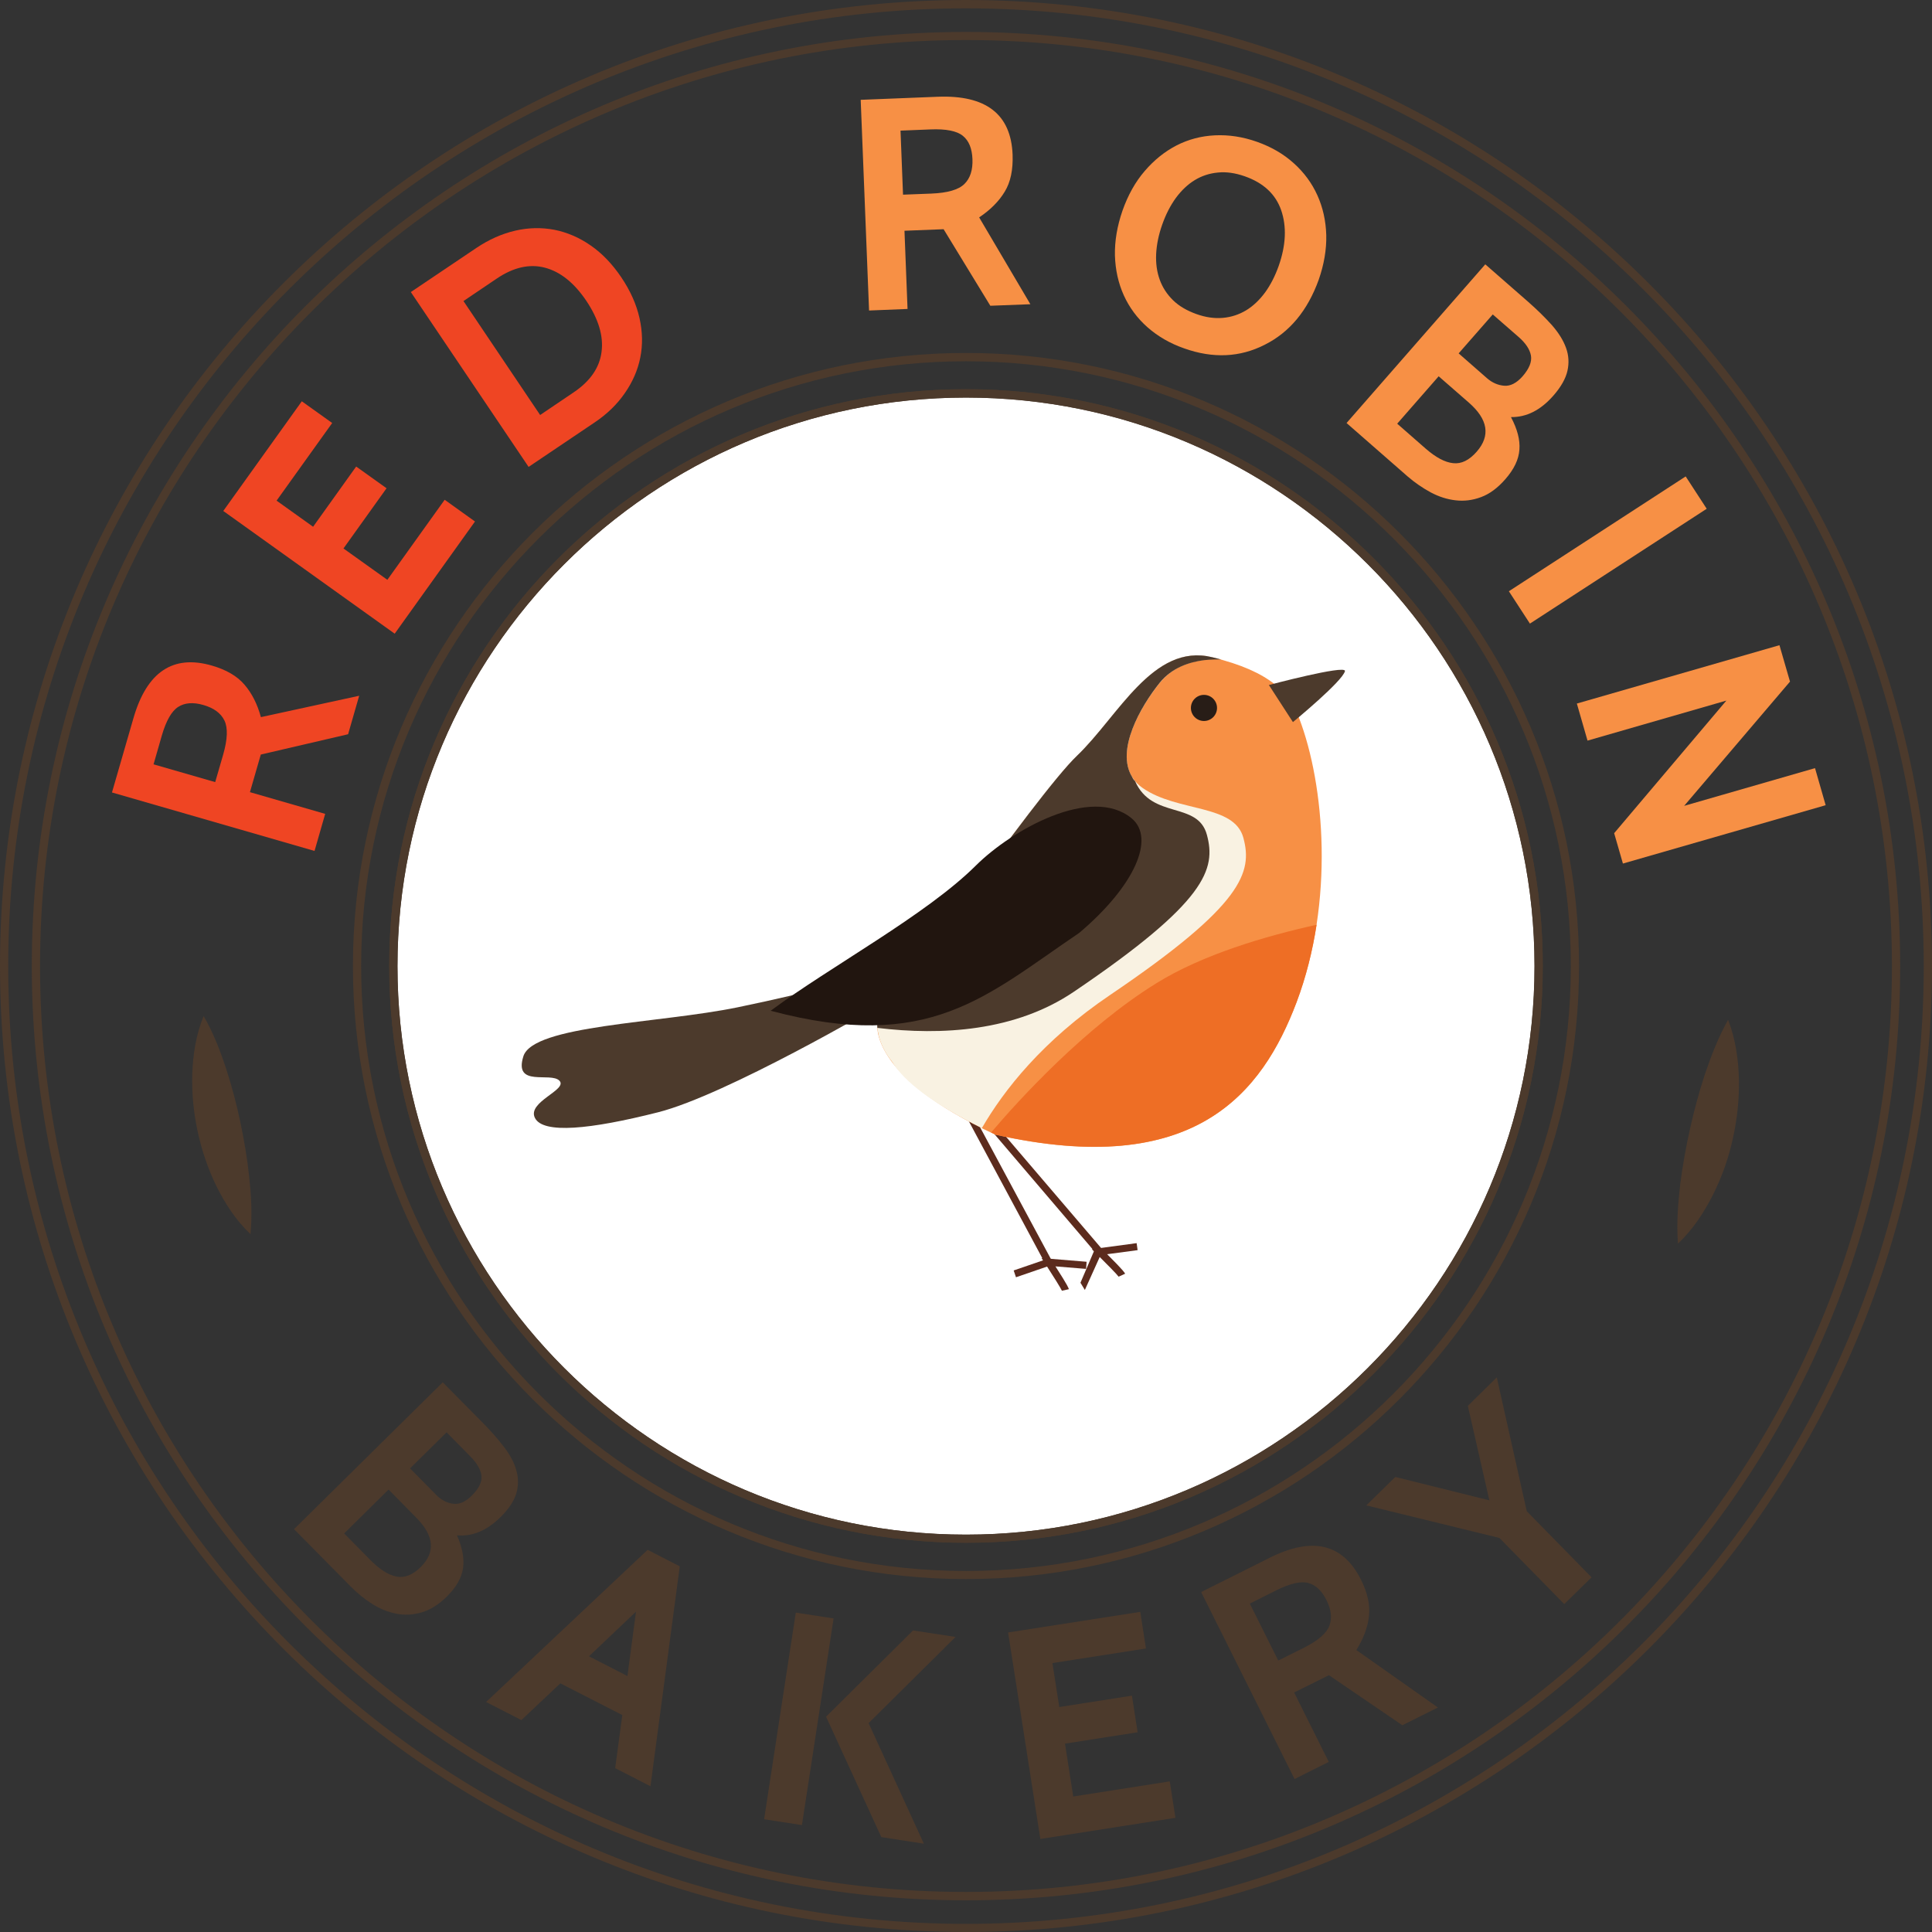 <?xml version="1.0" encoding="utf-8"?>
<!-- Generator: Adobe Illustrator 16.0.0, SVG Export Plug-In . SVG Version: 6.00 Build 0)  -->
<!DOCTYPE svg PUBLIC "-//W3C//DTD SVG 1.1//EN" "http://www.w3.org/Graphics/SVG/1.1/DTD/svg11.dtd">
<svg version="1.1" id="Layer_1" xmlns="http://www.w3.org/2000/svg" xmlns:xlink="http://www.w3.org/1999/xlink" x="0px" y="0px"
	 width="124.56px" height="124.56px" viewBox="0 0 124.56 124.56" enable-background="new 0 0 124.56 124.56" xml:space="preserve">
<rect x="0" y="0" width="124.56" height="124.56" fill="#333333" stroke="none"/>
<g>
	<g>
		<circle fill="#FFFFFF" cx="62.279" cy="62.287" r="36.917"/>
		<path fill="#4C3A2C" d="M62.279,99.465c-20.505,0-37.185-16.68-37.185-37.186c0-20.505,16.68-37.186,37.185-37.186
			s37.186,16.681,37.186,37.186C99.464,82.785,82.784,99.465,62.279,99.465z M62.279,25.632c-20.208,0-36.654,16.439-36.654,36.655
			c0,20.209,16.439,36.655,36.654,36.655c20.208,0,36.655-16.44,36.655-36.655C98.935,42.071,82.495,25.632,62.279,25.632z"/>
	</g>
	<g>
		<g>
			<path fill="#4C3A2C" d="M22.612,102.287l-3.655-3.699l9.588-9.467l2.561,2.588c0.552,0.56,1.019,1.088,1.407,1.605
				c0.389,0.508,0.649,1.01,0.784,1.506c0.135,0.494,0.135,0.988-0.015,1.477c-0.149,0.489-0.487,0.998-1.018,1.521
				c-0.877,0.862-1.812,1.258-2.802,1.167c0.348,0.791,0.481,1.498,0.391,2.121c-0.093,0.623-0.438,1.229-1.04,1.824
				c-0.53,0.522-1.074,0.862-1.626,1.024c-0.56,0.162-1.104,0.191-1.634,0.084c-0.53-0.104-1.055-0.311-1.557-0.629
				S23.037,102.717,22.612,102.287z M26.848,97.859l-1.796-1.824l-2.863,2.829l1.704,1.727c0.594,0.601,1.151,0.953,1.676,1.054
				c0.523,0.1,1.039-0.105,1.563-0.621C28.084,100.072,27.993,99.021,26.848,97.859z M30.319,93.893l-1.527-1.548l-2.354,2.326
				l1.689,1.711c0.305,0.312,0.657,0.502,1.062,0.564c0.402,0.063,0.806-0.105,1.216-0.508c0.467-0.461,0.679-0.892,0.637-1.287
				C30.998,94.755,30.75,94.332,30.319,93.893z"/>
			<path fill="#4C3A2C" d="M41.937,115.162l-2.276-1.166l0.46-3.422l-3.995-2.045l-2.511,2.369l-2.276-1.166l10.415-9.81
				l2.072,1.062L41.937,115.162z M40.452,108.058l0.552-4.15l-3.032,2.877L40.452,108.058z"/>
			<path fill="#4C3A2C" d="M51.702,117.666l-2.438-0.375l2.043-13.322l2.438,0.375L51.702,117.666z M59.564,118.867l-2.743-0.424
				l-3.564-7.764l5.607-5.56l2.743,0.418l-5.606,5.557L59.564,118.867z"/>
			<path fill="#4C3A2C" d="M75.784,117.199l-8.711,1.363l-2.079-13.314l8.521-1.328l0.367,2.361l-6.031,0.941l0.445,2.834
				l4.682-0.734l0.367,2.361l-4.682,0.733l0.53,3.408l6.223-0.975L75.784,117.199z"/>
			<path fill="#4C3A2C" d="M92.705,110.086l-2.291,1.146l-4.736-3.23l-2.242,1.117l2.233,4.475l-2.206,1.104l-6.022-12.055
				l4.412-2.207c2.765-1.386,4.729-0.912,5.89,1.407c0.432,0.861,0.602,1.646,0.516,2.367c-0.084,0.724-0.354,1.443-0.813,2.172
				L92.705,110.086z M82.282,102.533l-1.704,0.855l1.832,3.67l1.619-0.806c0.933-0.467,1.491-0.94,1.676-1.43
				c0.185-0.488,0.127-1.039-0.185-1.66c-0.305-0.608-0.692-0.977-1.174-1.104C83.866,101.926,83.181,102.088,82.282,102.533z"/>
			<path fill="#4C3A2C" d="M96.501,88.802l1.932,8.628l4.179,4.264l-1.762,1.725l-4.179-4.264l-8.584-2.1l1.873-1.832l6.062,1.506
				l-1.387-6.088L96.501,88.802z"/>
		</g>
	</g>
	<g>
		<g>
			<polygon fill="#5C2B1D" points="65.354,81.908 67.271,81.25 62.038,71.5 62.441,71.289 67.936,81.511 65.502,82.348 			"/>
		</g>
		<g>
			<g>
				<path fill="#5C2B1D" d="M67.405,81.498l-0.255-0.389l2.906,0.24l-0.035,0.459l-1.975-0.162c0.835,1.295,0.856,1.422,0.863,1.471
					l-0.445,0.1C68.415,83.089,67.893,82.248,67.405,81.498z"/>
			</g>
		</g>
		<g>
			<polygon fill="#5C2B1D" points="69.66,82.701 70.537,80.65 63.354,72.229 63.7,71.932 71.103,80.593 69.943,83.167 			"/>
		</g>
		<g>
			<g>
				<path fill="#5C2B1D" d="M70.721,80.861l-0.332-0.324l2.892-0.389l0.063,0.451l-1.966,0.262c1.097,1.09,1.146,1.217,1.159,1.26
					l-0.417,0.189C72.042,82.191,71.351,81.484,70.721,80.861z"/>
			</g>
		</g>
		<path fill="#F79045" d="M78.146,42.375c-3.813-0.926-6.039,3.805-8.704,6.351c-2.666,2.546-12.869,17.26-12.869,17.26
			s-0.657,3.352,7.602,7.169c12.854,2.893,17.203-2.68,19.416-8.541c2.453-6.498,1.804-14.028,0.171-18.299
			C83.145,44.708,81.956,43.302,78.146,42.375z"/>
		<path fill="#4C3A2C" d="M81.808,44.164l1.549,2.391c0,0,3.23-2.652,3.357-3.296C86.722,42.856,81.808,44.164,81.808,44.164z"/>
		<circle fill="#281D17" cx="77.622" cy="45.642" r="0.842"/>
		<path fill="#F9F2E2" d="M56.628,66.635c0,0,0.101,0.85,0.898,1.832c0.764,1.252,2.566,2.666,5.776,4.265
			c1.413-2.439,3.917-5.644,8.279-8.591c8.599-5.819,9.171-7.919,8.584-10.118s-4.234-1.648-6.491-3.217
			c-2.256-1.57-0.324-5.014,1.09-6.774c1.109-1.386,2.828-1.57,3.902-1.527c-0.17-0.042-0.34-0.092-0.522-0.134
			c-3.813-0.926-6.039,3.804-8.704,6.35C66.774,51.266,56.571,65.98,56.571,65.98S56.53,66.218,56.628,66.635z"/>
		<path fill="#EE6E25" d="M83.597,64.606c0.607-1.62,1.024-3.302,1.286-4.985c-3.322,0.735-7.347,1.923-10.315,3.761
			c-4.604,2.844-8.838,7.48-10.67,9.632c0.093,0.049,0.178,0.092,0.275,0.135C77.028,76.039,81.376,70.475,83.597,64.606z"/>
		<path fill="#4C3A2C" d="M55.873,62.931c0,0-3.225,0.961-8.294,2.008c-5.069,1.046-13.216,1.146-13.838,3.168
			c-0.629,2.021,1.761,0.982,2.326,1.568c0.564,0.589-2.107,1.365-1.577,2.404s3.55,0.742,7.934-0.367
			c4.385-1.11,14.241-6.874,14.241-6.874L55.873,62.931z"/>
		<path fill="#4C3A2C" d="M78.732,42.518c-0.12-0.035-0.46-0.12-0.587-0.148c-3.813-0.926-6.039,3.804-8.704,6.35
			c-2.666,2.546-12.869,17.261-12.869,17.261s-0.007,0.014-0.007,0.027c0,0.008,0,0.015,0,0.021
			c-0.007,0.028-0.007,0.071-0.007,0.12l0,0c0,0.036,0.007,0.078,0.007,0.121c4.137,0.502,8.888,0.226,12.664-2.327
			c8.598-5.819,9.17-7.926,8.583-10.118c-0.586-2.192-3.542-0.976-4.631-3.464c-0.085-0.078-0.148-0.17-0.191-0.27
			c-1.067-1.731,0.545-4.531,1.769-6.06c0.793-0.99,1.931-1.351,2.886-1.471C78.011,42.524,78.442,42.51,78.732,42.518z"/>
		<path fill="#21150F" d="M62.908,55.811c-3.203,3.182-9.306,6.456-13.223,9.354c10.26,2.736,13.887-0.962,19.896-5.021
			c3.563-3.013,4.942-6.109,3.365-7.396C70.347,50.627,65.241,53.491,62.908,55.811z"/>
	</g>
	<g>
		<path fill="#EF4523" d="M23.157,44.857l-0.714,2.481l-5.629,1.309l-0.7,2.425l4.851,1.4l-0.686,2.39l-13.06-3.77l1.379-4.772
			c0.861-2.998,2.553-4.136,5.063-3.408c0.935,0.27,1.633,0.679,2.107,1.237c0.474,0.552,0.827,1.251,1.053,2.086L23.157,44.857z
			 M10.43,47.432l-0.53,1.846l3.974,1.146l0.509-1.754c0.29-1.004,0.318-1.746,0.085-2.22c-0.232-0.474-0.686-0.806-1.356-0.997
			c-0.657-0.191-1.202-0.147-1.619,0.12C11.066,45.84,10.712,46.462,10.43,47.432z"/>
		<path fill="#EF4523" d="M30.623,33.622l-5.176,7.233l-11.052-7.912l5.063-7.071l1.959,1.4l-3.585,5.006l2.354,1.683l2.777-3.882
			l1.959,1.4l-2.778,3.882l2.829,2.021l3.696-5.161L30.623,33.622z"/>
		<path fill="#EF4523" d="M38.303,27.258l-4.223,2.844L26.487,18.83l4.222-2.842c0.82-0.552,1.654-0.919,2.511-1.117
			c0.854-0.198,1.696-0.212,2.518-0.057c0.819,0.163,1.598,0.495,2.333,1.004c0.742,0.509,1.4,1.195,1.987,2.064
			c0.586,0.87,0.976,1.746,1.173,2.631c0.198,0.884,0.213,1.731,0.05,2.537c-0.162,0.813-0.495,1.577-1.004,2.306
			C39.78,26.077,39.123,26.713,38.303,27.258z M32.038,17.953l-2.157,1.456l4.943,7.347l2.156-1.457
			c1.074-0.721,1.676-1.598,1.803-2.615c0.135-1.019-0.198-2.114-0.976-3.281c-0.785-1.167-1.677-1.881-2.673-2.144
			C34.145,16.998,33.112,17.231,32.038,17.953z"/>
		<path fill="#F79045" d="M66.43,19.614l-2.581,0.099l-3.013-4.935l-2.523,0.099l0.198,5.042l-2.481,0.1L55.491,6.436l4.964-0.198
			c3.118-0.121,4.725,1.124,4.829,3.732c0.035,0.97-0.127,1.769-0.509,2.391c-0.375,0.622-0.927,1.174-1.647,1.655L66.43,19.614z
			 M59.981,8.344l-1.923,0.078l0.162,4.129l1.823-0.07c1.047-0.042,1.762-0.248,2.137-0.622c0.374-0.368,0.544-0.905,0.516-1.605
			c-0.028-0.686-0.233-1.188-0.622-1.499C61.692,8.443,60.992,8.301,59.981,8.344z"/>
		<path fill="#F79045" d="M81.533,22.23c-1.599,0.813-3.33,0.891-5.183,0.232c-0.912-0.317-1.704-0.777-2.369-1.363
			c-0.665-0.587-1.174-1.28-1.527-2.059c-0.354-0.785-0.544-1.641-0.572-2.566c-0.021-0.927,0.142-1.896,0.487-2.893
			c0.354-1.004,0.827-1.853,1.437-2.56c0.608-0.707,1.286-1.251,2.051-1.647c0.764-0.389,1.584-0.607,2.475-0.649
			c0.884-0.042,1.789,0.092,2.708,0.417c0.912,0.324,1.704,0.777,2.369,1.379c0.664,0.594,1.173,1.287,1.526,2.071
			c0.354,0.785,0.545,1.641,0.572,2.567c0.021,0.926-0.142,1.888-0.487,2.877C84.305,20.019,83.146,21.425,81.533,22.23z
			 M82.601,13.556c-0.36-1.039-1.146-1.769-2.354-2.192c-0.607-0.212-1.188-0.297-1.726-0.24c-0.537,0.049-1.039,0.212-1.491,0.488
			c-0.453,0.276-0.855,0.658-1.217,1.146c-0.354,0.488-0.65,1.062-0.884,1.726c-0.234,0.664-0.36,1.294-0.39,1.901
			c-0.027,0.602,0.05,1.152,0.233,1.654c0.183,0.502,0.467,0.935,0.854,1.315c0.389,0.381,0.892,0.671,1.499,0.891
			c0.608,0.22,1.188,0.297,1.727,0.248c0.537-0.049,1.032-0.212,1.491-0.488c0.452-0.275,0.854-0.657,1.217-1.146
			c0.354-0.488,0.649-1.062,0.884-1.726C82.912,15.789,82.96,14.608,82.601,13.556z"/>
		<path fill="#F79045" d="M90.761,30.724l-3.946-3.451l8.944-10.231l2.766,2.418c0.594,0.523,1.103,1.025,1.534,1.506
			c0.424,0.488,0.729,0.97,0.904,1.457c0.179,0.488,0.205,0.983,0.093,1.485c-0.113,0.502-0.416,1.04-0.912,1.605
			c-0.82,0.933-1.727,1.393-2.729,1.378c0.41,0.771,0.594,1.471,0.544,2.1c-0.042,0.629-0.346,1.266-0.912,1.909
			c-0.493,0.564-1.011,0.947-1.563,1.151c-0.551,0.205-1.089,0.27-1.642,0.205c-0.544-0.063-1.08-0.232-1.61-0.516
			C91.714,31.458,91.22,31.119,90.761,30.724z M94.699,25.957l-1.945-1.697l-2.673,3.056l1.839,1.611
			c0.645,0.56,1.23,0.878,1.762,0.934c0.529,0.063,1.039-0.185,1.526-0.742C96.105,28.092,95.937,27.039,94.699,25.957z
			 M97.895,21.714l-1.654-1.441l-2.199,2.51l1.824,1.598c0.333,0.29,0.7,0.452,1.104,0.488c0.401,0.035,0.799-0.163,1.188-0.601
			c0.432-0.495,0.615-0.94,0.545-1.344C98.629,22.521,98.361,22.118,97.895,21.714z"/>
		<path fill="#F79045" d="M98.637,40.205l-1.357-2.086l11.399-7.403l1.356,2.085L98.637,40.205z"/>
		<path fill="#F79045" d="M104.633,55.675l-0.565-1.958l7.234-8.549l-8.951,2.581l-0.688-2.39l13.062-3.762l0.68,2.347l-6.824,8.011
			l8.437-2.432l0.686,2.39L104.633,55.675z"/>
	</g>
	<g>
		<path fill="#4C3A2C" d="M62.279,122.517c-33.211,0-60.229-27.019-60.229-60.229S29.068,2.059,62.279,2.059
			s60.229,27.018,60.229,60.229C122.515,95.492,95.49,122.517,62.279,122.517z M62.279,2.581c-32.921,0-59.698,26.784-59.698,59.698
			c0,32.916,26.784,59.699,59.698,59.699s59.698-26.784,59.698-59.699C121.978,29.365,95.201,2.581,62.279,2.581z"/>
	</g>
	<g>
		<path fill="#4C3A2C" d="M62.279,101.806c-21.792,0-39.525-17.733-39.525-39.525s17.733-39.525,39.525-39.525
			s39.526,17.733,39.526,39.525S84.078,101.806,62.279,101.806z M62.279,23.292c-21.502,0-38.995,17.493-38.995,38.995
			s17.493,38.997,38.995,38.997s38.995-17.495,38.995-38.997C101.273,40.784,83.781,23.292,62.279,23.292z"/>
	</g>
	<g>
		<path fill="#4C3A2C" d="M62.279,99.465c-20.505,0-37.185-16.68-37.185-37.186c0-20.505,16.68-37.186,37.185-37.186
			s37.186,16.681,37.186,37.186C99.464,82.785,82.784,99.465,62.279,99.465z M62.279,25.632c-20.208,0-36.654,16.439-36.654,36.655
			c0,20.209,16.439,36.655,36.654,36.655c20.208,0,36.655-16.44,36.655-36.655C98.935,42.071,82.495,25.632,62.279,25.632z"/>
	</g>
	<g>
		<path fill="#4C3A2C" d="M62.279,124.56C27.937,124.56,0,96.623,0,62.28C-0.001,27.938,27.937,0,62.279,0
			s62.28,27.944,62.28,62.287C124.56,96.623,96.622,124.56,62.279,124.56z M62.279,0.538C28.233,0.538,0.53,28.234,0.53,62.287
			s27.696,61.749,61.749,61.749s61.749-27.696,61.749-61.749S96.332,0.538,62.279,0.538z"/>
	</g>
	<path fill="#4C3A2C" d="M16.15,79.568c-0.969-0.92-1.647-1.994-2.206-3.111c-0.545-1.125-0.94-2.305-1.202-3.514
		s-0.382-2.455-0.347-3.699c0.05-1.245,0.227-2.503,0.734-3.74c0.664,1.159,1.09,2.298,1.465,3.437
		c0.366,1.138,0.663,2.271,0.903,3.409c0.241,1.145,0.438,2.297,0.566,3.483C16.192,77.023,16.271,78.238,16.15,79.568z"/>
	<path fill="#4C3A2C" d="M111.414,65.751c0.494,1.273,0.664,2.567,0.699,3.847c0.021,1.28-0.113,2.553-0.389,3.797
		c-0.275,1.246-0.693,2.455-1.267,3.6c-0.58,1.146-1.278,2.242-2.276,3.182c-0.099-1.364,0.008-2.608,0.147-3.832
		c0.156-1.217,0.369-2.396,0.631-3.569c0.261-1.174,0.572-2.334,0.953-3.5C110.312,68.113,110.748,66.939,111.414,65.751z"/>
</g>
<g>
</g>
<g>
</g>
<g>
</g>
<g>
</g>
<g>
</g>
<g>
</g>
</svg>
